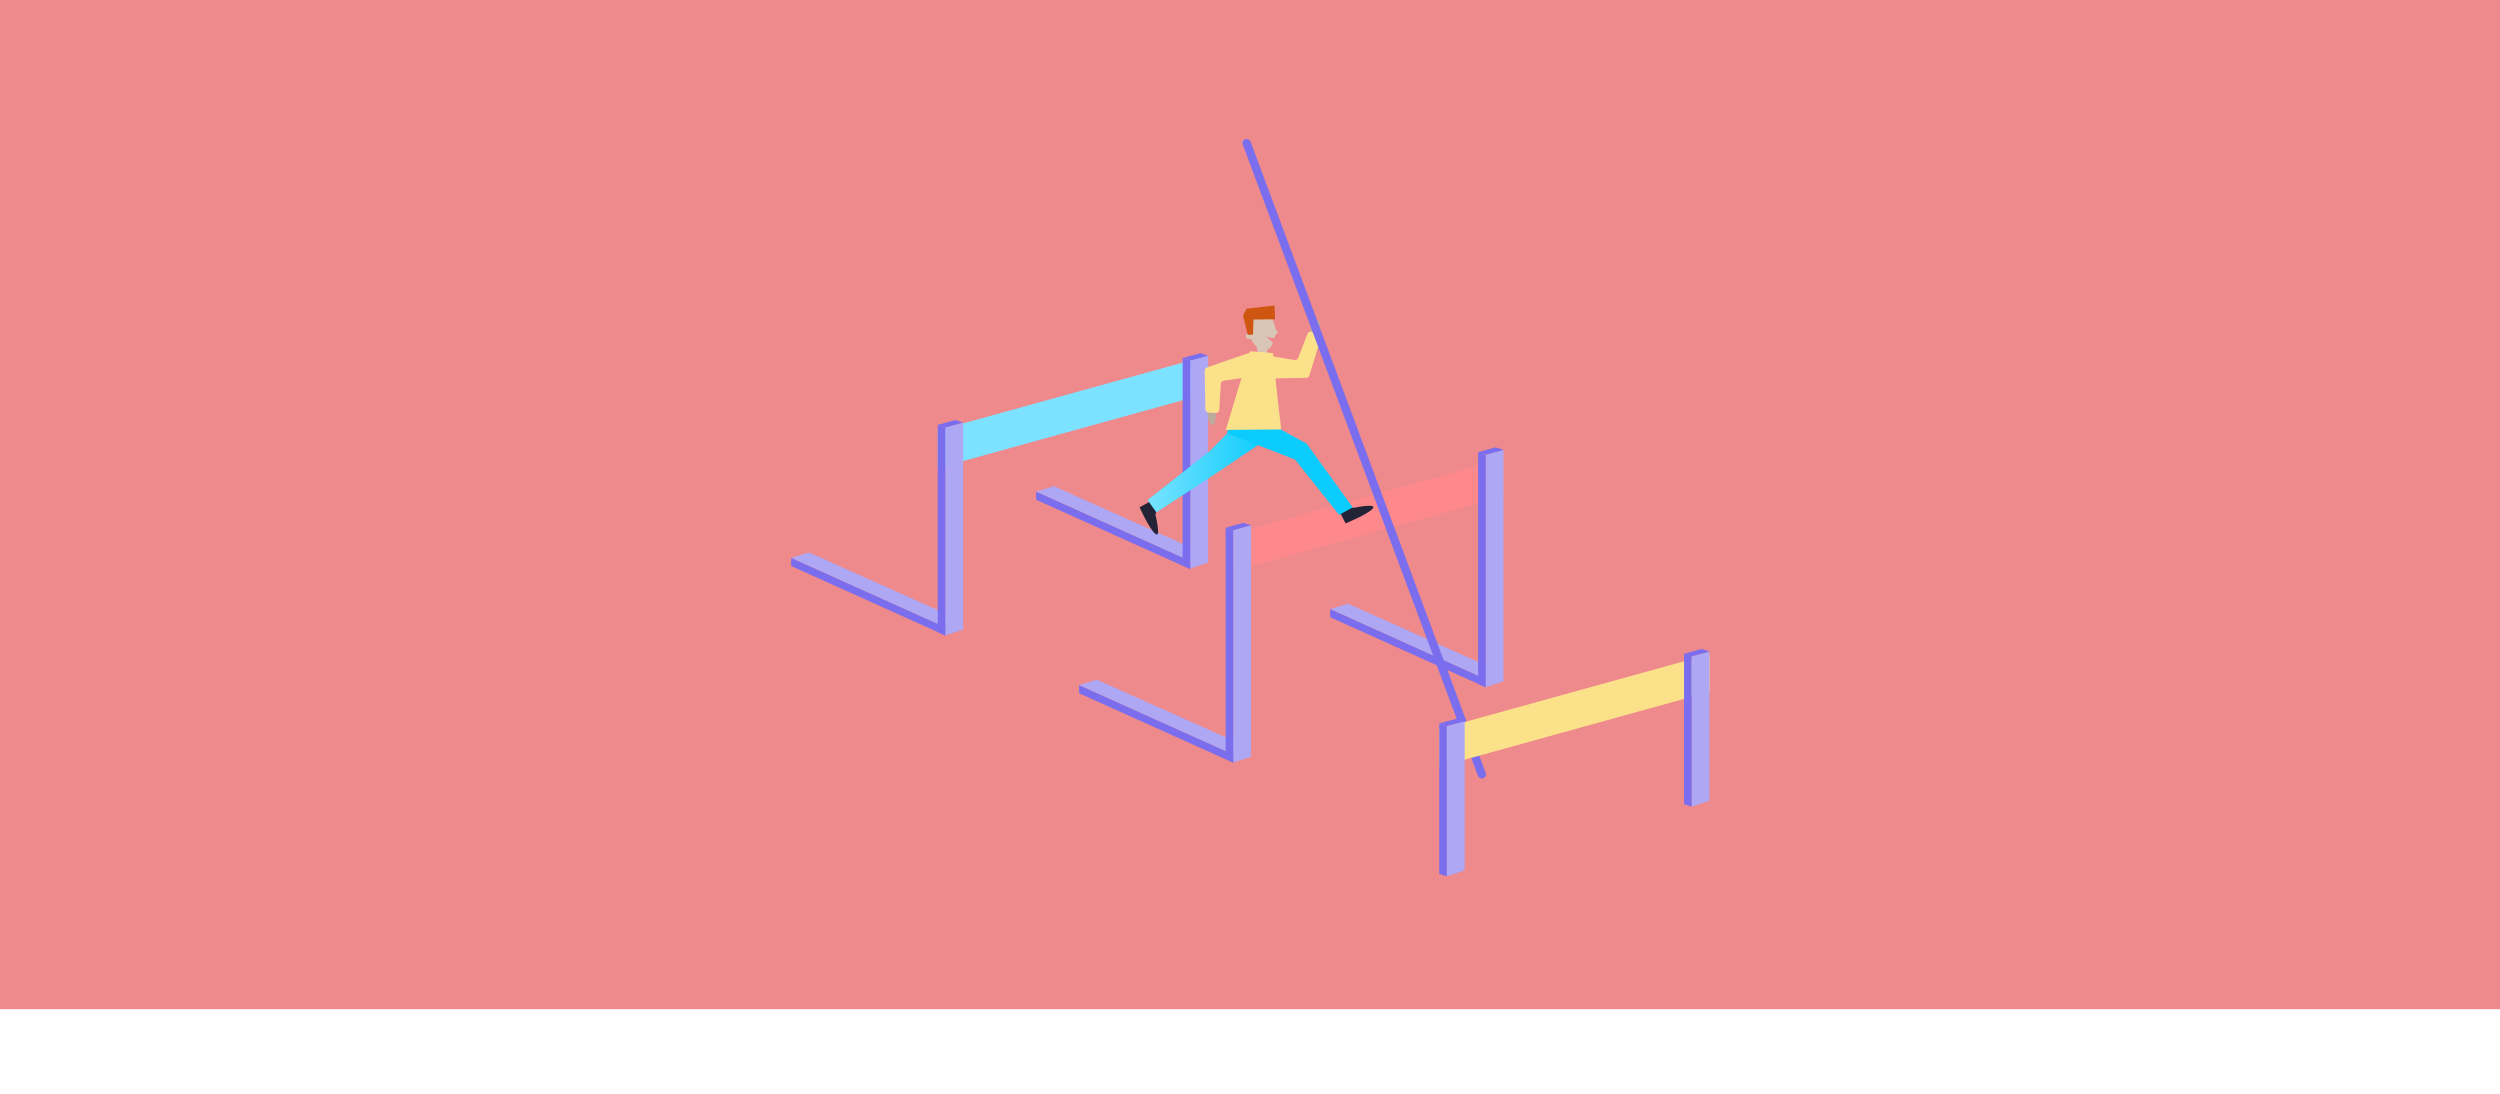<?xml version="1.0" encoding="UTF-8"?>
<svg xmlns="http://www.w3.org/2000/svg" xmlns:xlink="http://www.w3.org/1999/xlink" viewBox="0 0 1090 476.88">
  <defs>
    <style>      .cls-1 {        fill: url(#Degradado_sin_nombre_7);      }      .cls-1, .cls-2 {        opacity: .45;      }      .cls-1, .cls-2, .cls-3 {        mix-blend-mode: multiply;      }      .cls-4 {        fill: #ee898c;      }      .cls-5 {        fill: #fd898c;      }      .cls-6 {        fill: #d8c5b6;      }      .cls-7 {        fill: #0bccfd;      }      .cls-8 {        isolation: isolate;      }      .cls-9 {        fill: #ada7f4;      }      .cls-10 {        fill: #7a6eee;      }      .cls-11 {        fill: #bcab9a;      }      .cls-12 {        fill: #232338;      }      .cls-13 {        fill: #fce18b;      }      .cls-14 {        fill: #7ce2ff;      }      .cls-15 {        fill: #cf5610;      }    </style>
    <linearGradient id="Degradado_sin_nombre_7" data-name="Degradado sin nombre 7" x1="500.36" y1="202.43" x2="552.36" y2="202.43" gradientUnits="userSpaceOnUse">
      <stop offset="0" stop-color="#fff"></stop>
      <stop offset="1" stop-color="#0bccfd"></stop>
    </linearGradient>
  </defs>
  <g class="cls-8">
    <g id="Capa_1">
      <rect class="cls-4" width="1090" height="440"></rect>
      <g>
        <polyline class="cls-9" points="518.94 244.66 451.73 214.33 459.51 211.98 526.72 242.05"></polyline>
        <polygon class="cls-10" points="451.73 214.39 451.73 217.89 518.94 248.16 518.94 244.66 451.73 214.39"></polygon>
        <polyline class="cls-9" points="412.16 273.55 344.95 243.22 352.73 240.88 419.94 270.94"></polyline>
        <polygon class="cls-10" points="344.95 243.29 344.95 246.79 412.16 277.06 412.16 273.55 344.95 243.29"></polygon>
        <polygon class="cls-5" points="655.54 216.41 537.68 249.04 537.68 232.63 655.54 200 655.54 216.41"></polygon>
        <g class="cls-3">
          <image width="191" height="122" transform="translate(499 164)"></image>
        </g>
        <polygon class="cls-14" points="526.72 171.45 408.86 204.08 408.86 187.67 526.72 155.04 526.72 171.45"></polygon>
        <g class="cls-2">
          <image width="191" height="122" transform="translate(372 119)"></image>
        </g>
        <polyline class="cls-9" points="647.17 295.88 579.96 265.55 587.73 263.21 654.94 293.28"></polyline>
        <polygon class="cls-10" points="579.96 265.62 579.96 269.12 647.17 299.39 647.17 295.88 579.96 265.62"></polygon>
        <polyline class="cls-9" points="537.68 329.02 470.47 298.69 478.25 296.35 545.46 326.41"></polyline>
        <polygon class="cls-9" points="526.72 245.29 518.94 247.9 518.94 157.19 526.72 155.04 526.72 245.29"></polygon>
        <polygon class="cls-10" points="518.94 247.9 515.63 246.32 515.63 156.07 518.94 157.19 518.94 247.9"></polygon>
        <polygon class="cls-9" points="419.94 274.45 412.16 277.06 412.16 186.35 419.94 184.2 419.94 274.45"></polygon>
        <polygon class="cls-10" points="412.16 277.06 408.86 275.57 408.86 185.23 412.16 186.35 412.16 277.06"></polygon>
        <polyline class="cls-10" points="419.94 184.25 416.56 183.14 408.86 185.23 412.16 186.35 419.94 184.25"></polyline>
        <polygon class="cls-9" points="545.46 329.91 537.68 332.52 537.68 231.13 545.46 228.98 545.46 329.91"></polygon>
        <polygon class="cls-10" points="537.68 332.52 534.38 330.84 534.38 230.07 537.68 231.13 537.68 332.52"></polygon>
        <polygon class="cls-9" points="655.54 297.05 647.77 299.65 647.77 198.26 655.54 196.11 655.54 297.05"></polygon>
        <polygon class="cls-10" points="647.77 299.65 644.46 298.17 644.46 197.14 647.77 198.26 647.77 299.65"></polygon>
        <polyline class="cls-10" points="545.46 228.98 542.08 227.98 534.38 230.07 537.68 231.18 545.24 229.04"></polyline>
        <polyline class="cls-10" points="655.54 196.16 652.16 195.05 644.46 197.14 647.77 198.26 655.54 196.16"></polyline>
        <g>
          <path class="cls-11" d="M571.83,142.09c-.39.73-.57,1.57-.54,2.4.01.26.05.53.18.75.28.48.91.62,1.46.7.33.05.7.1.99-.07.24-.14.38-.4.5-.65.56-1.15.91-2.4,1.03-3.67.04-.43.05-.88-.14-1.26s-.65-.66-1.06-.52c-.24.09-.41.29-.56.49l-1.42,1.8"></path>
          <path class="cls-12" d="M584.49,223.91l2.17,4.29s9.75-3.96,11.86-6.48-8.32-.3-8.32-.3l-4.38-1.31-1.32,3.79Z"></path>
          <path class="cls-12" d="M501.08,218.86l-4.21,2.32s4.3,9.61,6.9,11.62,0-8.33,0-8.33l1.15-4.43-3.84-1.19Z"></path>
          <polygon class="cls-7" points="552.36 191.44 527.1 208.4 504.19 223.35 500.36 218.03 527.65 196.52 542.48 181.5 552.36 191.44"></polygon>
          <polygon class="cls-1" points="552.36 191.44 527.1 208.4 504.19 223.35 500.36 218.03 527.65 196.52 542.48 181.5 552.36 191.44"></polygon>
          <polygon class="cls-7" points="538.33 176.24 569.72 193.45 589.79 221.21 583.85 224.48 564.64 200.36 534.96 188.87 538.33 176.24"></polygon>
          <path class="cls-6" d="M534,163.95s.93-4.7-.16-4.93-2.57,1.46-2.68,5.14c-.09,0,2.84-.2,2.84-.2Z"></path>
          <path class="cls-13" d="M545.6,159.9l1.34-3.66c.24-.67,2.19-1.82,2.9-1.7l14.52,2.43c.69.12,1.36-.27,1.62-.92l4.12-10.54c.3-.76,1.16-1.14,1.92-.83l2.93,1.16c.72.28,1.09,1.07.87,1.8l-4.93,16.06c-.19.61-.75,1.03-1.39,1.04l-20,.34c-.51,0-1.8-.68-2.08-1.11l-1.9-2.21c-.25-.39-.07-1.43.08-1.86Z"></path>
          <path class="cls-6" d="M555.91,142.47c-3.6-13.76-13.27-3.55-10.98,2.79.19.53-1.73-.59-1.82,1.42-.07,1.39,2.33,1.14,2.33,1.14,0,0,2.66,5.35,5.88,5.06,2.06-.19,3.12-1.77,3.72-3.37-1.16-.98-2.96-2.88-2.9-2.9.59.45,2.4.75,3.48.9.04-.17.07-.33.1-.47.4-1.8,1.68-1.97,1.68-1.97,0,0-1.03-.82-1.5-2.61Z"></path>
          <path class="cls-6" d="M547.34,148.39l1.44,7.51s2.08.21,3.6-.47-1.46-5.88-1.46-5.88l-3.58-1.17Z"></path>
          <path class="cls-13" d="M555.08,153.97l-10-.82-3.77,11.52-6.84,22.75,24.17-.17s-1.87-14.06-3.57-33.28Z"></path>
          <path class="cls-11" d="M530.3,181.88c-.03-.83-.28-1.65-.72-2.35-.14-.22-.3-.44-.53-.57-.49-.28-1.1-.09-1.62.11-.31.12-.65.26-.82.55-.14.24-.14.53-.12.81.08,1.27.4,2.53.92,3.7.17.39.39.79.74,1.03s.9.25,1.17-.07c.16-.19.21-.46.25-.71l.34-2.26"></path>
          <polygon class="cls-15" points="546.52 139.33 555.96 139.2 555.7 133.22 543.5 134.58 541.96 137.62 544.02 145.93 546.3 145.93 546.52 139.33"></polygon>
          <path class="cls-13" d="M550.45,157.38l-.14,3.9c-.02.71-1.52,2.41-2.23,2.52l-14.56,2.2c-.69.1-1.21.68-1.25,1.37l-.65,11.3c-.05.82-.75,1.44-1.56,1.39l-3.14-.19c-.77-.05-1.37-.68-1.38-1.45l-.3-16.79c-.01-.64.39-1.21.99-1.42l18.9-6.53c.48-.17,1.92.09,2.32.41l2.49,1.51c.36.29.51,1.33.5,1.79Z"></path>
          <g class="cls-3">
            <image width="98" height="100" transform="translate(489 117)"></image>
          </g>
        </g>
        <polyline class="cls-10" points="526.72 155.1 523.34 153.99 515.63 156.08 518.94 157.2 526.72 155.1"></polyline>
        <rect class="cls-10" x="593.01" y="51.32" width="3.61" height="297.35" rx="1.8" ry="1.8" transform="translate(-32.4 220.22) rotate(-20.43)"></rect>
        <polygon class="cls-10" points="470.47 298.76 470.47 302.26 537.68 332.52 537.68 329.02 470.47 298.76"></polygon>
        <polygon class="cls-13" points="745.37 301.64 627.51 334.28 627.51 317.87 745.37 285.23 745.37 301.64"></polygon>
        <g class="cls-3">
          <image width="191" height="122" transform="translate(591 249)"></image>
        </g>
        <g>
          <g>
            <polygon class="cls-9" points="638.59 379.49 630.82 382.1 630.82 316.55 638.59 314.39 638.59 379.49"></polygon>
            <polygon class="cls-10" points="630.82 382.1 627.51 381.04 627.51 315.42 630.82 316.55 630.82 382.1"></polygon>
          </g>
          <polyline class="cls-10" points="638.59 314.44 635.21 313.34 627.51 315.42 630.82 316.55 638.59 314.44"></polyline>
        </g>
        <g>
          <g>
            <polygon class="cls-9" points="745.32 349.1 737.54 351.71 737.54 286.15 745.32 284 745.32 349.1"></polygon>
            <polygon class="cls-10" points="737.54 351.71 734.24 350.65 734.24 285.03 737.54 286.15 737.54 351.71"></polygon>
          </g>
          <polyline class="cls-10" points="745.32 284.05 741.94 282.94 734.24 285.03 737.54 286.15 745.32 284.05"></polyline>
        </g>
      </g>
    </g>
  </g>
</svg>
